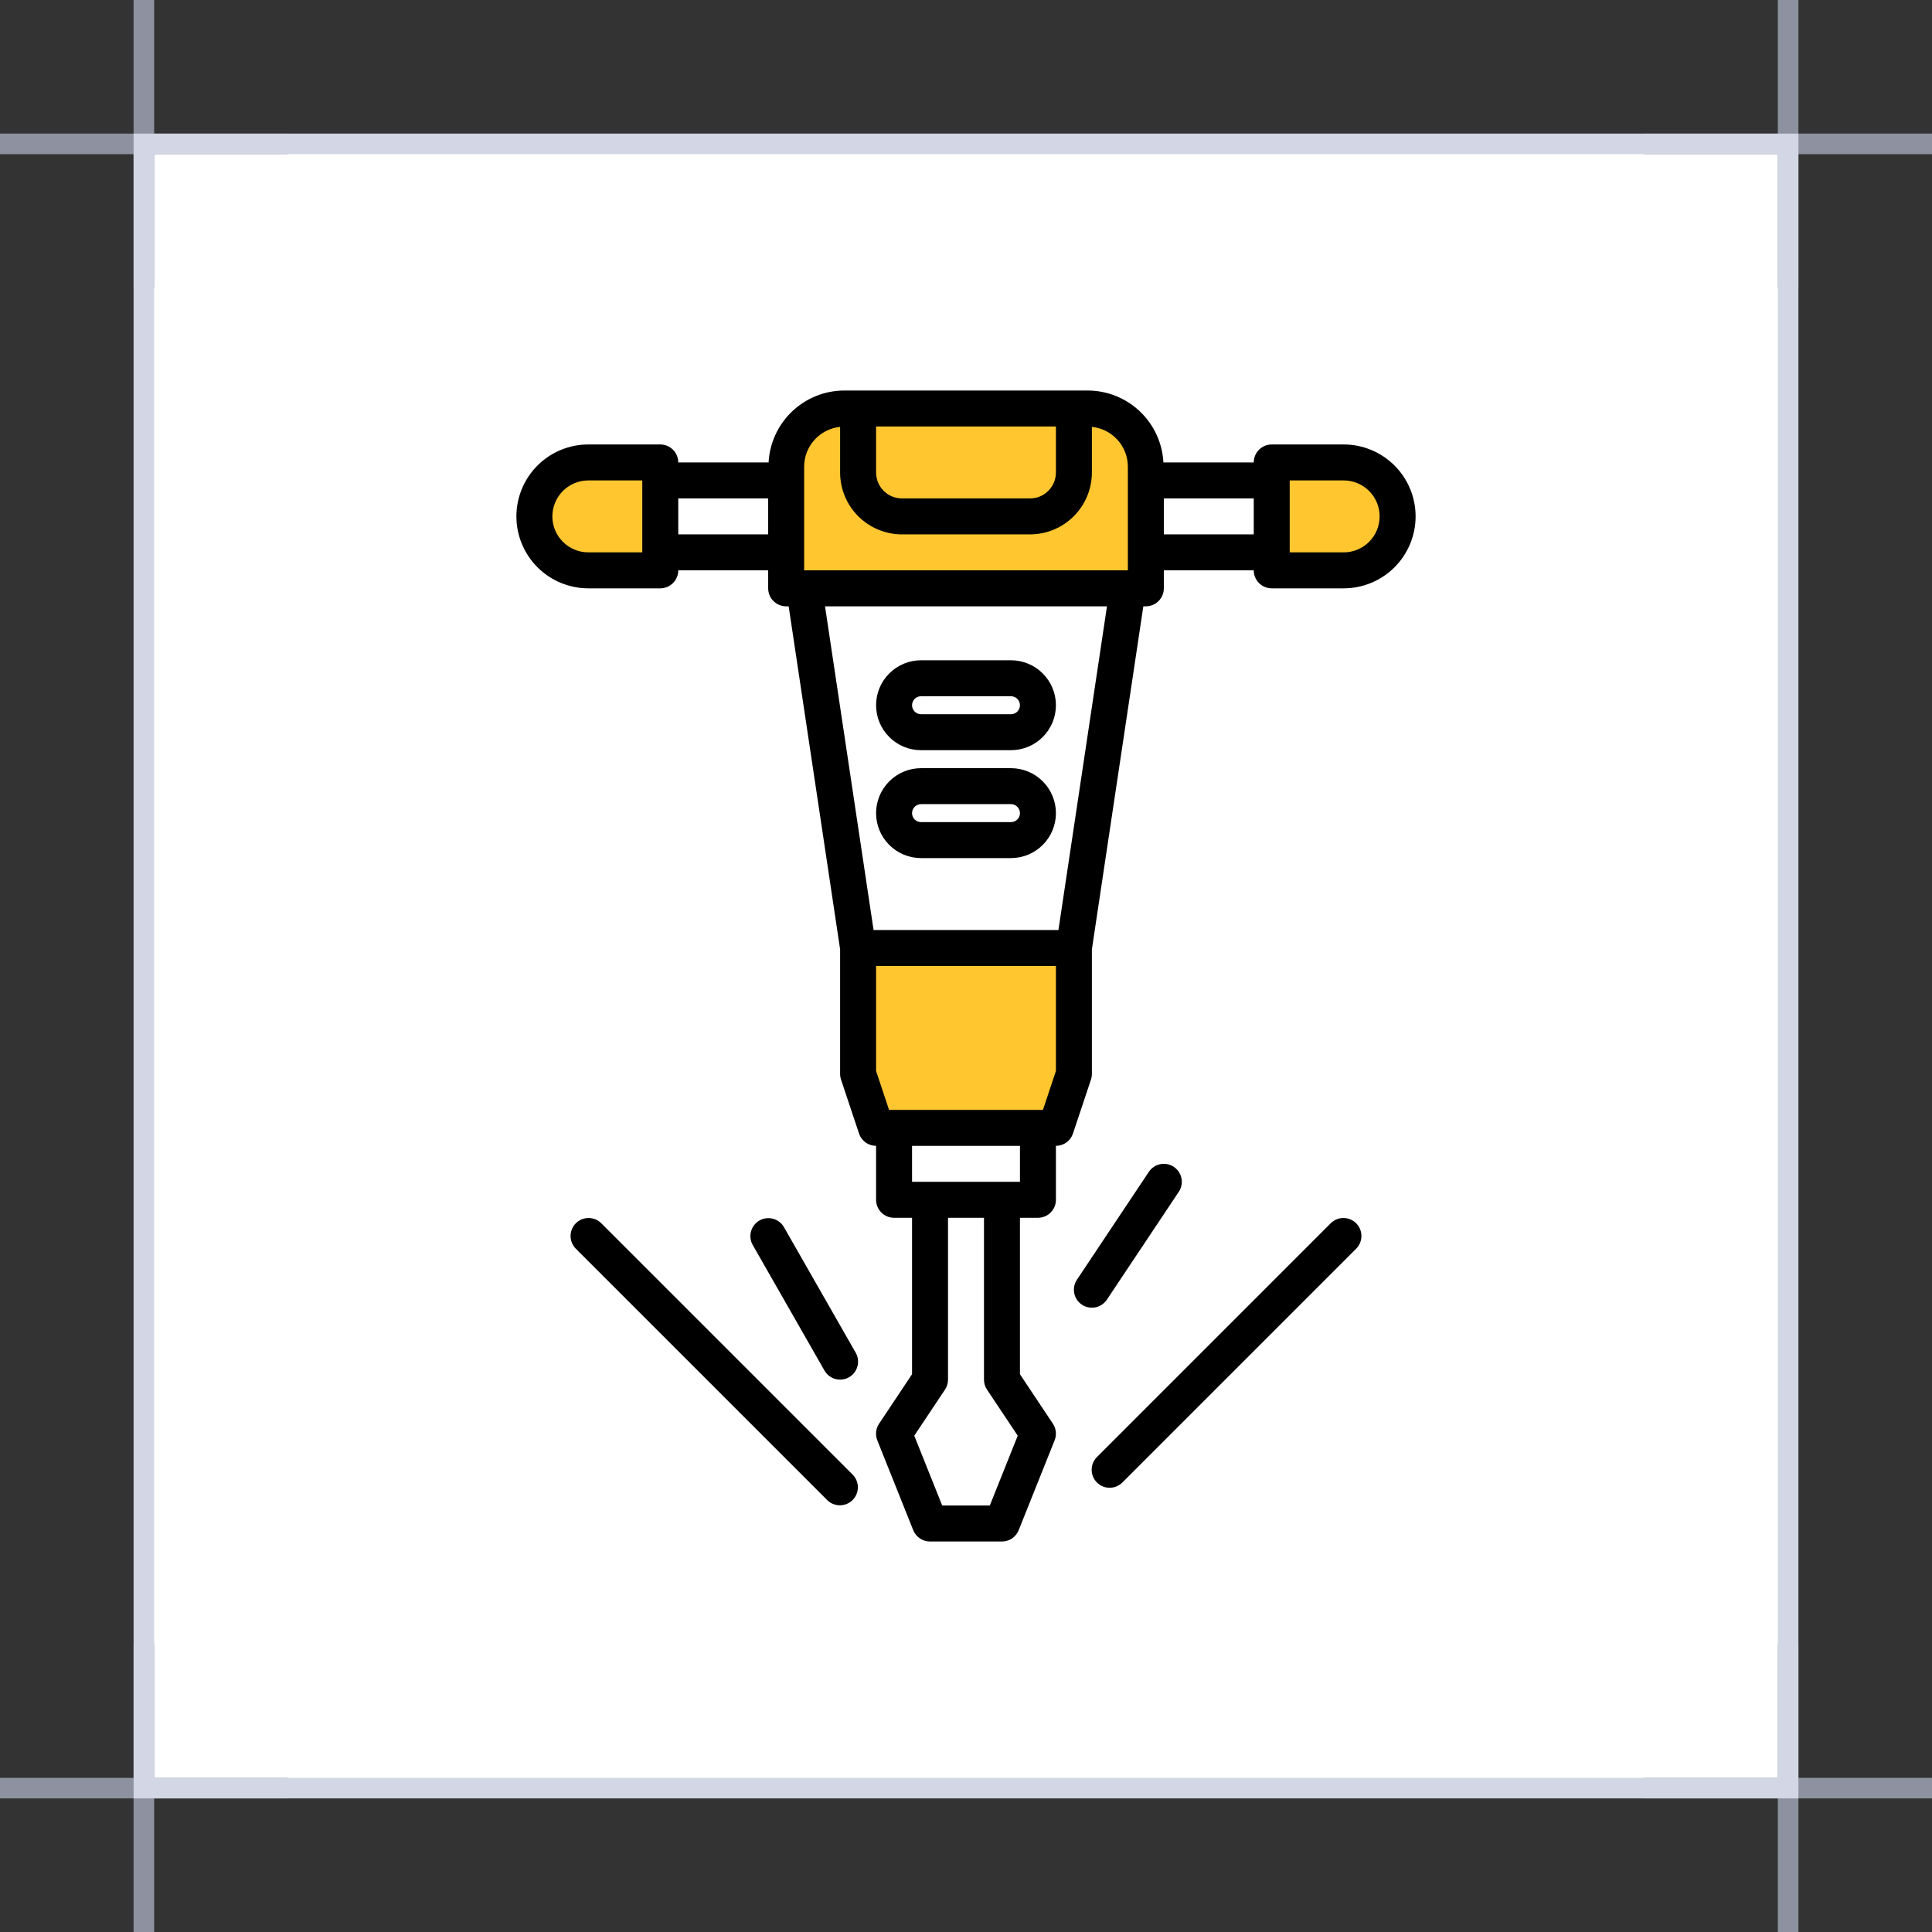 <svg width="94" height="94" viewBox="0 0 94 94" fill="none" xmlns="http://www.w3.org/2000/svg">
<rect x="0" y="0" width="94" height="94" fill="#333333" stroke="none"/>
<rect x="7" y="7" width="80" height="80" fill="white"/>
<path d="M7 14V0" stroke="#8E919F"/>
<path d="M87 94V80" stroke="#8E919F"/>
<path d="M87 14V0" stroke="#8E919F"/>
<path d="M0 7L14 7" stroke="#8E919F"/>
<path d="M80 87L94 87" stroke="#8E919F"/>
<path d="M80 7L94 7" stroke="#8E919F"/>
<path d="M7 94V80" stroke="#8E919F"/>
<path d="M0 87L14 87" stroke="#8E919F"/>
<g clip-path="url(#clip0_242_8599)">
<path d="M28.625 22.5H32.125V27.75H28.625C27.929 27.75 27.261 27.473 26.769 26.981C26.277 26.489 26 25.821 26 25.125C26 24.429 26.277 23.761 26.769 23.269C27.261 22.777 27.929 22.5 28.625 22.5Z" fill="#FFC630"/>
<path d="M61.875 22.5H65.375C66.071 22.5 66.739 22.777 67.231 23.269C67.723 23.761 68 24.429 68 25.125C68 25.821 67.723 26.489 67.231 26.981C66.739 27.473 66.071 27.75 65.375 27.75H61.875V22.5Z" fill="#FFC630"/>
<path d="M51.375 54.875H42.625L41.75 52.25V46.125H52.25V52.25L51.375 54.875Z" fill="#FFC630"/>
<path d="M41.075 19.875H52.925C53.674 19.875 54.393 20.173 54.922 20.703C55.452 21.232 55.75 21.951 55.75 22.7V28.625H38.25V22.7C38.25 21.951 38.548 21.232 39.078 20.703C39.607 20.173 40.326 19.875 41.075 19.875Z" fill="#FFC630"/>
<path d="M44.812 36.5H49.188C49.768 36.5 50.324 36.27 50.734 35.859C51.145 35.449 51.375 34.893 51.375 34.312C51.375 33.732 51.145 33.176 50.734 32.766C50.324 32.355 49.768 32.125 49.188 32.125H44.812C44.232 32.125 43.676 32.355 43.266 32.766C42.855 33.176 42.625 33.732 42.625 34.312C42.625 34.893 42.855 35.449 43.266 35.859C43.676 36.27 44.232 36.5 44.812 36.5ZM44.812 33.875H49.188C49.303 33.875 49.415 33.921 49.497 34.003C49.579 34.085 49.625 34.197 49.625 34.312C49.625 34.428 49.579 34.54 49.497 34.622C49.415 34.704 49.303 34.75 49.188 34.75H44.812C44.697 34.75 44.585 34.704 44.503 34.622C44.421 34.54 44.375 34.428 44.375 34.312C44.375 34.197 44.421 34.085 44.503 34.003C44.585 33.921 44.697 33.875 44.812 33.875Z" fill="black"/>
<path d="M44.812 41.75H49.188C49.768 41.75 50.324 41.52 50.734 41.109C51.145 40.699 51.375 40.143 51.375 39.562C51.375 38.982 51.145 38.426 50.734 38.016C50.324 37.605 49.768 37.375 49.188 37.375H44.812C44.232 37.375 43.676 37.605 43.266 38.016C42.855 38.426 42.625 38.982 42.625 39.562C42.625 40.143 42.855 40.699 43.266 41.109C43.676 41.52 44.232 41.75 44.812 41.75ZM44.812 39.125H49.188C49.303 39.125 49.415 39.171 49.497 39.253C49.579 39.335 49.625 39.447 49.625 39.562C49.625 39.678 49.579 39.79 49.497 39.872C49.415 39.954 49.303 40 49.188 40H44.812C44.697 40 44.585 39.954 44.503 39.872C44.421 39.79 44.375 39.678 44.375 39.562C44.375 39.447 44.421 39.335 44.503 39.253C44.585 39.171 44.697 39.125 44.812 39.125Z" fill="black"/>
<path d="M65.375 21.625H61.875C61.643 21.625 61.42 21.717 61.256 21.881C61.092 22.045 61 22.268 61 22.5H56.605C56.555 21.557 56.146 20.668 55.461 20.017C54.777 19.367 53.869 19.003 52.925 19H41.075C40.131 19.003 39.223 19.367 38.539 20.017C37.854 20.668 37.445 21.557 37.395 22.5H33C33 22.268 32.908 22.045 32.744 21.881C32.58 21.717 32.357 21.625 32.125 21.625H28.625C27.697 21.625 26.806 21.994 26.15 22.65C25.494 23.306 25.125 24.197 25.125 25.125C25.125 26.053 25.494 26.944 26.15 27.6C26.806 28.256 27.697 28.625 28.625 28.625H32.125C32.357 28.625 32.58 28.533 32.744 28.369C32.908 28.205 33 27.982 33 27.75H37.375V28.625C37.375 28.857 37.467 29.08 37.631 29.244C37.795 29.408 38.018 29.5 38.25 29.5H38.372L40.875 46.19V52.25C40.875 52.344 40.89 52.437 40.92 52.526L41.795 55.151C41.853 55.326 41.964 55.477 42.113 55.585C42.262 55.692 42.441 55.75 42.625 55.75V58.375C42.625 58.607 42.717 58.83 42.881 58.994C43.045 59.158 43.268 59.25 43.5 59.25H44.375V66.862L42.772 69.267C42.693 69.385 42.643 69.52 42.628 69.661C42.613 69.802 42.632 69.945 42.684 70.077L44.434 74.452C44.5 74.615 44.613 74.754 44.758 74.851C44.904 74.949 45.075 75.001 45.25 75H48.75C48.925 75 49.096 74.948 49.241 74.85C49.386 74.751 49.498 74.612 49.563 74.45L51.313 70.075C51.365 69.943 51.385 69.8 51.369 69.659C51.354 69.517 51.305 69.382 51.225 69.264L49.625 66.862V59.25H50.5C50.732 59.25 50.955 59.158 51.119 58.994C51.283 58.83 51.375 58.607 51.375 58.375V55.75C51.559 55.75 51.738 55.692 51.887 55.585C52.036 55.477 52.147 55.326 52.205 55.151L53.08 52.526C53.11 52.437 53.125 52.344 53.125 52.25V46.19L55.628 29.5H55.75C55.982 29.5 56.205 29.408 56.369 29.244C56.533 29.08 56.625 28.857 56.625 28.625V27.75H61C61 27.982 61.092 28.205 61.256 28.369C61.42 28.533 61.643 28.625 61.875 28.625H65.375C66.303 28.625 67.194 28.256 67.85 27.6C68.506 26.944 68.875 26.053 68.875 25.125C68.875 24.197 68.506 23.306 67.85 22.65C67.194 21.994 66.303 21.625 65.375 21.625ZM42.625 20.75H51.375V22.991C51.374 23.325 51.242 23.645 51.006 23.881C50.77 24.117 50.45 24.25 50.116 24.25H43.884C43.55 24.25 43.23 24.117 42.994 23.881C42.758 23.645 42.626 23.325 42.625 22.991V20.75ZM39.125 22.7C39.127 22.219 39.306 21.756 39.63 21.399C39.953 21.043 40.396 20.819 40.875 20.77V22.991C40.876 23.789 41.193 24.553 41.757 25.118C42.322 25.682 43.086 25.999 43.884 26H50.116C50.914 25.999 51.678 25.682 52.243 25.118C52.807 24.553 53.124 23.789 53.125 22.991V20.77C53.604 20.819 54.047 21.043 54.37 21.399C54.694 21.756 54.873 22.219 54.875 22.7V27.75H39.125V22.7ZM28.625 26.875C28.161 26.875 27.716 26.691 27.388 26.362C27.059 26.034 26.875 25.589 26.875 25.125C26.875 24.661 27.059 24.216 27.388 23.888C27.716 23.559 28.161 23.375 28.625 23.375H31.25V26.875H28.625ZM33 26V24.25H37.375V26H33ZM48.022 67.611L49.517 69.852L48.158 73.25H45.842L44.483 69.852L45.978 67.611C46.074 67.467 46.125 67.298 46.125 67.125V59.25H47.875V67.125C47.875 67.298 47.926 67.467 48.022 67.611ZM49.625 57.5H44.375V55.75H49.625V57.5ZM51.375 52.108L50.744 54H43.256L42.625 52.108V47H51.375V52.108ZM51.497 45.25H42.503L40.141 29.5H53.859L51.497 45.25ZM56.625 26V24.25H61V26H56.625ZM65.375 26.875H62.75V23.375H65.375C65.839 23.375 66.284 23.559 66.612 23.888C66.941 24.216 67.125 24.661 67.125 25.125C67.125 25.589 66.941 26.034 66.612 26.362C66.284 26.691 65.839 26.875 65.375 26.875Z" fill="black"/>
<path d="M64.756 59.506L53.381 70.881C53.298 70.962 53.231 71.059 53.185 71.165C53.139 71.272 53.115 71.387 53.114 71.503C53.113 71.619 53.135 71.734 53.179 71.842C53.223 71.95 53.288 72.047 53.37 72.129C53.453 72.212 53.55 72.277 53.658 72.321C53.766 72.365 53.881 72.387 53.997 72.386C54.113 72.385 54.228 72.361 54.335 72.315C54.441 72.269 54.538 72.202 54.619 72.119L65.994 60.744C66.153 60.579 66.241 60.358 66.239 60.128C66.237 59.899 66.145 59.679 65.983 59.517C65.821 59.355 65.601 59.263 65.372 59.261C65.142 59.259 64.921 59.347 64.756 59.506Z" fill="black"/>
<path d="M40.875 67.125C41.027 67.125 41.176 67.085 41.308 67.01C41.51 66.894 41.657 66.704 41.718 66.48C41.779 66.256 41.749 66.017 41.634 65.816L38.134 59.691C38.016 59.495 37.826 59.354 37.605 59.296C37.383 59.239 37.149 59.27 36.95 59.383C36.752 59.497 36.606 59.683 36.543 59.903C36.48 60.122 36.506 60.358 36.615 60.559L40.115 66.684C40.191 66.818 40.302 66.929 40.435 67.007C40.569 67.084 40.721 67.125 40.875 67.125Z" fill="black"/>
<path d="M53.853 63.236L57.353 57.986C57.417 57.89 57.461 57.783 57.483 57.67C57.506 57.557 57.506 57.441 57.483 57.329C57.461 57.216 57.416 57.109 57.352 57.013C57.288 56.918 57.206 56.836 57.111 56.772C57.015 56.708 56.908 56.664 56.795 56.642C56.682 56.619 56.566 56.619 56.454 56.642C56.341 56.664 56.234 56.709 56.138 56.773C56.043 56.837 55.961 56.919 55.897 57.014L52.397 62.264C52.268 62.457 52.221 62.694 52.267 62.921C52.312 63.149 52.446 63.349 52.639 63.478C52.832 63.607 53.069 63.654 53.296 63.608C53.524 63.563 53.724 63.429 53.853 63.236Z" fill="black"/>
<path d="M29.244 59.506C29.079 59.347 28.858 59.259 28.628 59.261C28.399 59.263 28.179 59.355 28.017 59.517C27.855 59.679 27.763 59.899 27.761 60.128C27.759 60.358 27.847 60.579 28.006 60.744L40.256 72.994C40.421 73.153 40.642 73.241 40.872 73.239C41.101 73.237 41.321 73.145 41.483 72.983C41.645 72.821 41.737 72.601 41.739 72.372C41.741 72.142 41.653 71.921 41.494 71.756L29.244 59.506Z" fill="black"/>
</g>
<rect x="7" y="7" width="80" height="80" stroke="#D3D6E4"/>
<defs>
<clipPath id="clip0_242_8599">
<rect width="56" height="56" fill="white" transform="translate(19 19)"/>
</clipPath>
</defs>
</svg>
